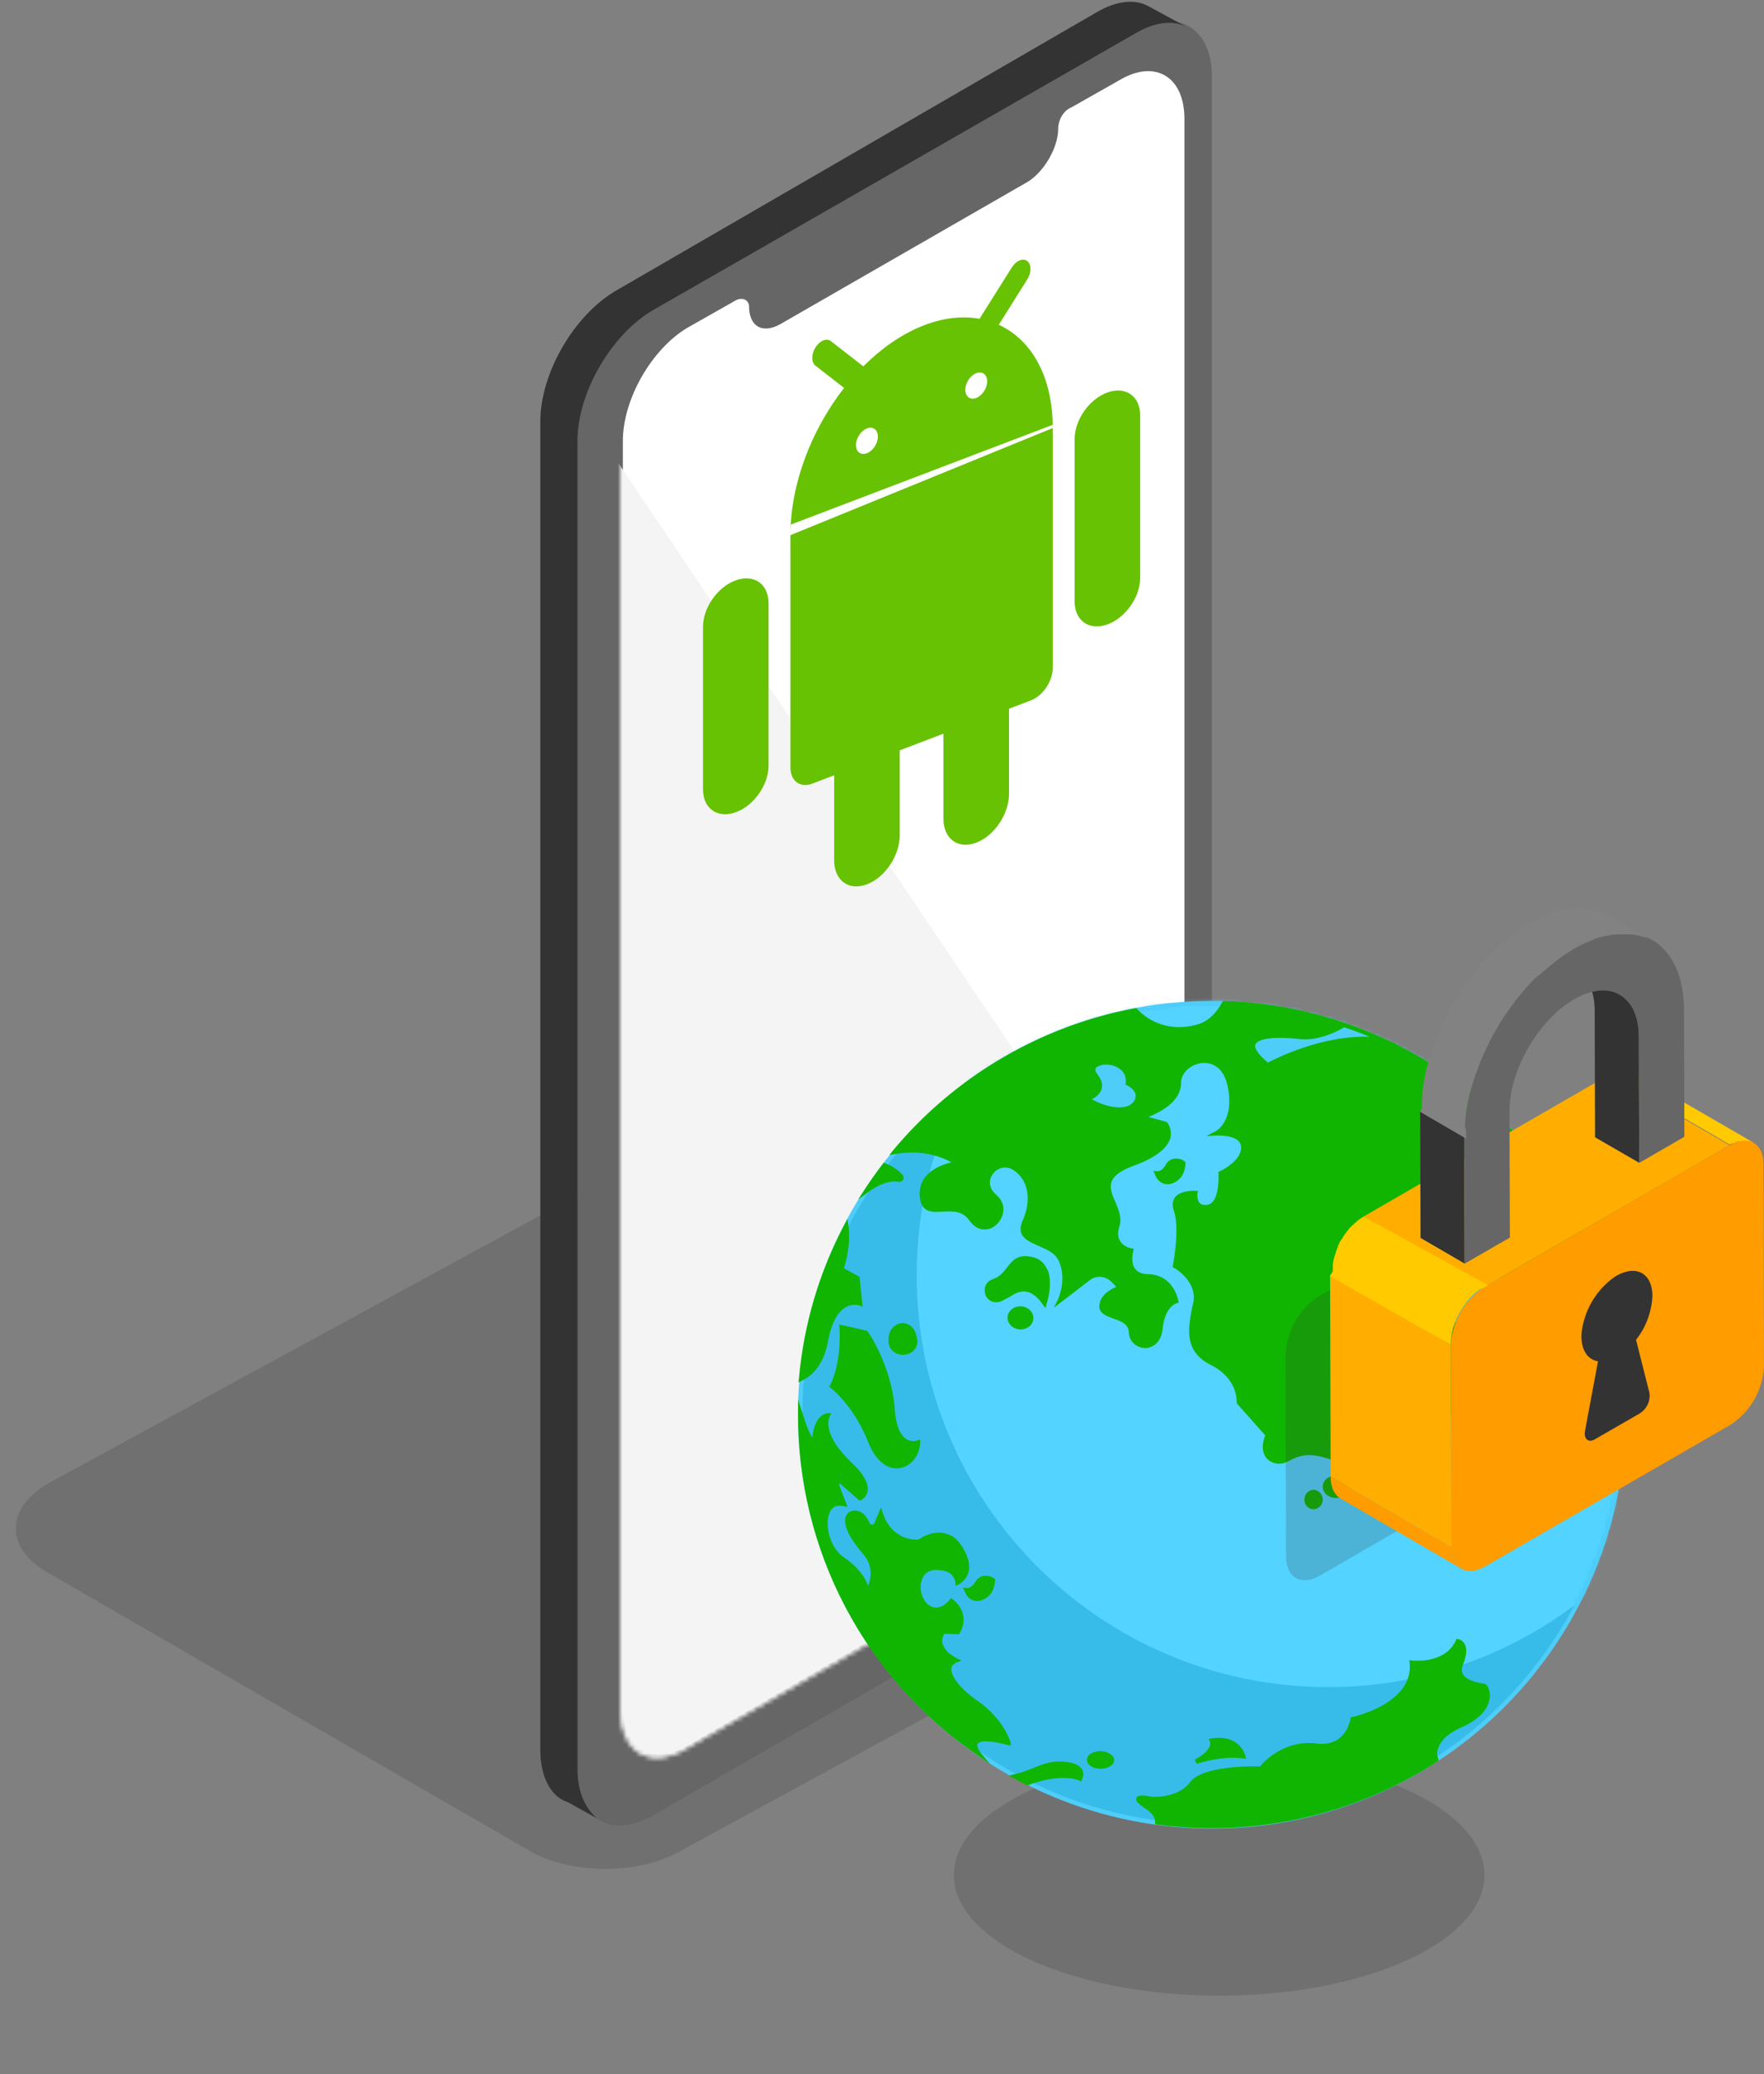 <svg width="404" height="475" viewBox="0 0 404 475" fill="none" xmlns="http://www.w3.org/2000/svg">
<rect x="0" y="0" width="404" height="475" fill="#808080" stroke="none"/>
<path d="M273.395 339.721L162.958 275.941C153.324 270.375 137.877 270.306 128.247 275.866L10.996 339.721C1.367 345.28 1.085 354.43 10.719 359.996L121.156 423.776C130.789 429.342 146.236 429.411 155.866 423.851L273.117 359.996C283.068 354.251 283.028 345.286 273.395 339.721Z" fill="#333333" fill-opacity="0.2"/>
<path d="M149.691 415.658L260.144 351.906C269.781 346.346 277.564 333.003 277.564 321.884V17.582C277.564 6.462 269.781 1.644 260.144 7.204L149.691 70.955C140.054 76.515 132.271 89.858 132.271 100.978V405.279C132.271 416.77 140.054 421.217 149.691 415.658Z" fill="#666666"/>
<path d="M157.477 75.031L168.597 68.73C170.079 67.989 171.562 68.73 171.562 70.213C171.562 74.661 174.527 76.514 178.604 74.29L235.313 41.673C239.02 39.449 242.356 33.889 242.356 29.442C242.356 27.588 243.468 25.364 245.321 24.623L256.44 18.322C264.595 13.504 271.266 17.581 271.266 27.218V317.064C271.266 326.701 264.595 338.191 256.44 342.639L157.477 399.719C149.323 404.537 142.651 400.46 142.651 390.823V100.977C142.651 91.34 149.323 79.85 157.477 75.031Z" fill="white"/>
<mask id="mask0" mask-type="alpha" maskUnits="userSpaceOnUse" x="142" y="17" width="129" height="386">
<path d="M156.978 75.781L168.098 69.48C169.58 68.739 171.063 69.48 171.063 70.963C171.063 75.41 174.028 77.264 178.105 75.04L234.814 42.423C238.521 40.199 241.857 34.639 241.857 30.191C241.857 28.338 242.969 26.114 244.822 25.373L255.941 19.072C264.095 14.253 270.767 18.331 270.767 27.967V317.814C270.767 327.451 264.095 338.941 255.941 343.389L156.978 400.469C148.824 405.287 142.152 401.21 142.152 391.573V101.726C142.152 92.09 148.824 80.599 156.978 75.781Z" fill="#333333"/>
<path d="M156.978 75.781L168.098 69.48C169.58 68.739 171.063 69.48 171.063 70.963C171.063 75.41 174.028 77.264 178.105 75.04L234.814 42.423C238.521 40.199 241.857 34.639 241.857 30.191C241.857 28.338 242.969 26.114 244.822 25.373L255.941 19.072C264.095 14.253 270.767 18.331 270.767 27.967V317.814C270.767 327.451 264.095 338.941 255.941 343.389L156.978 400.469C148.824 405.287 142.152 401.21 142.152 391.573V101.726C142.152 92.09 148.824 80.599 156.978 75.781Z" fill="#333333"/>
</mask>
<g mask="url(#mask0)">
<path d="M275.623 305.001L132.372 92.31V420.087L272.224 336.564L275.623 305.001Z" fill="#F4F4F4"/>
</g>
<path d="M141.168 66.507L251.25 2.756C255.698 0.161 259.775 -0.209 262.74 1.273L271.636 6.092C268.671 4.609 264.594 4.98 260.146 7.574L149.693 70.955C140.056 76.515 132.272 89.858 132.272 100.978V405.28C132.272 410.469 134.125 414.175 136.72 416.399L130.048 412.693C126.342 411.581 123.747 407.133 123.747 400.832V96.53C123.747 85.41 131.531 72.067 141.168 66.507Z" fill="#333333"/>
<path fill-rule="evenodd" clip-rule="evenodd" d="M181.029 175.795C181.029 178.855 183.282 180.501 186.035 179.452L191.042 177.546V197.019C191.042 201.637 194.396 204.087 198.552 202.504C202.707 200.922 206.062 195.917 206.062 191.299V171.826L216.075 168.013V187.486C216.075 192.104 219.43 194.554 223.585 192.972C227.741 191.389 231.095 186.384 231.095 181.766V162.293L236.102 160.387C238.856 159.338 241.109 155.977 241.109 152.917V97.28L181.029 120.159V175.795ZM168.51 132.893C164.354 134.397 161 139.17 161 143.578V180.757C161 185.166 164.354 187.51 168.51 186.006C172.666 184.502 176.02 179.729 176.02 175.321V138.142C176.02 133.734 172.666 131.389 168.51 132.893ZM253.624 89.878C249.468 91.382 246.114 96.155 246.114 100.563V137.742C246.114 142.151 249.468 144.495 253.624 142.991C257.779 141.487 261.134 136.714 261.134 132.306V95.127C261.134 90.719 257.779 88.374 253.624 89.878ZM228.742 74.372L235.276 63.967C236.252 62.412 236.252 60.544 235.276 59.786C234.3 59.029 232.722 59.672 231.746 61.227L224.336 72.999C220.331 72.291 215.85 72.757 211.069 74.709C206.262 76.671 201.756 79.874 197.726 83.891L190.291 78.121C189.315 77.363 187.738 78.007 186.761 79.561C185.785 81.116 185.785 82.984 186.761 83.742L193.32 88.832C185.885 98.361 181.029 110.78 181.029 122.55L241.109 98.024C241.109 86.224 236.227 77.78 228.742 74.372ZM223.584 91.135C224.966 90.596 226.087 88.889 226.087 87.322C226.087 85.754 224.966 84.919 223.584 85.457C222.201 85.996 221.08 87.703 221.08 89.271C221.08 90.838 222.201 91.673 223.584 91.135ZM198.551 103.787C199.933 103.249 201.054 101.542 201.054 99.974C201.054 98.406 199.933 97.572 198.551 98.11C197.168 98.648 196.047 100.356 196.047 101.923C196.047 103.491 197.168 104.325 198.551 103.787Z" fill="#67C203"/>
<ellipse cx="279.218" cy="429.382" rx="60.772" ry="27.624" fill="#333333" fill-opacity="0.2"/>
<path d="M277.517 418.225C329.567 418.225 371.763 376.011 371.763 323.936C371.763 271.862 329.567 229.648 277.517 229.648C225.467 229.648 183.272 271.862 183.272 323.936C183.272 376.011 225.467 418.225 277.517 418.225Z" fill="#37BCEA"/>
<mask id="mask1" mask-type="alpha" maskUnits="userSpaceOnUse" x="183" y="229" width="189" height="190">
<path d="M277.517 418.225C329.567 418.225 371.763 376.011 371.763 323.936C371.763 271.862 329.567 229.648 277.517 229.648C225.467 229.648 183.272 271.862 183.272 323.936C183.272 376.011 225.467 418.225 277.517 418.225Z" fill="#4ECDF9"/>
</mask>
<g mask="url(#mask1)">
<path d="M304.192 386.345C356.242 386.345 398.437 344.131 398.437 292.056C398.437 239.982 356.242 197.768 304.192 197.768C252.141 197.768 209.946 239.982 209.946 292.056C209.946 344.131 252.141 386.345 304.192 386.345Z" fill="#53D3FF"/>
</g>
<path d="M372.274 325.698C371.355 377.873 328.061 419.676 275.884 418.742C223.605 417.705 181.843 374.45 182.762 322.275C183.681 269.996 226.975 228.298 279.254 229.231C331.431 230.165 373.193 273.419 372.274 325.698ZM183.783 322.275C182.864 373.932 224.218 416.771 275.884 417.705C327.551 418.638 370.436 377.355 371.355 325.594C372.274 273.938 330.921 231.098 279.254 230.165C227.485 229.335 184.702 270.619 183.783 322.275Z" fill="#4ECDF9"/>
<path d="M280.374 229.752C278.945 232.345 277.005 234.419 274.248 235.146C268.019 236.805 263.016 234.523 259.953 231.308C238 235.56 218.497 247.385 204.712 264.189C209.307 263.463 214.413 263.774 219.11 266.783C219.11 266.783 210.635 267.612 210.941 274.147C211.349 280.682 218.701 274.251 222.173 279.437C225.747 284.624 231.873 277.881 227.585 274.251C223.296 270.517 228.197 265.33 232.077 267.82C235.855 270.309 236.57 275.185 234.324 280.164C232.077 285.142 240.552 284.105 242.594 288.773C244.739 293.441 242.39 298.005 242.39 298.005L249.027 292.922C250.763 291.574 253.111 291.781 254.643 293.337L256.277 295.1C256.277 295.1 252.295 296.138 251.988 299.146C251.682 302.154 258.625 301.117 258.829 305.162C259.034 309.311 265.058 309.83 265.671 304.332C266.283 298.731 269.244 298.108 269.244 298.108C269.244 298.108 268.53 292.507 262.914 292.403C257.298 292.3 259.034 286.491 259.034 286.491C259.034 286.491 254.337 285.557 255.97 280.786C257.604 276.014 248.415 270.621 259.851 266.575C271.287 262.53 267.202 257.551 267.202 257.551L261.689 255.995C261.689 255.995 270.368 253.609 270.266 248.319C270.266 243.029 279.762 239.917 281.804 248.526C283.846 257.136 278.741 259.625 278.741 259.625C278.741 259.625 285.071 259.21 284.969 262.841C284.867 266.471 279.762 268.65 279.762 268.65C279.762 268.65 280.374 275.807 277.005 276.429C273.635 277.052 274.044 273.214 274.044 273.214C274.044 273.214 268.019 272.903 269.449 277.155C270.98 281.408 269.244 290.018 269.244 290.018C269.244 290.018 274.86 293.129 273.941 298.316C273.022 303.502 271.185 309 277.822 312.319C284.459 315.535 283.948 321.24 283.948 321.24L290.585 328.708C290.585 328.708 288.441 333.065 291.912 334.517C295.486 336.073 296.201 330.575 305.289 333.998C314.376 337.421 317.337 336.177 318.665 334.413C318.665 334.413 326.016 336.799 329.284 327.671C329.284 327.671 335.615 322.796 331.734 314.29C331.734 314.29 336.023 309.519 333.266 304.021C330.611 298.523 334.083 293.233 337.146 293.129C337.146 293.129 335.921 287.424 340.516 287.736C345.111 288.047 343.987 292.922 343.987 292.922C343.987 292.922 350.42 286.076 357.772 290.744C357.772 290.744 357.159 299.457 362.163 298.938C364.409 298.731 366.962 299.768 369.106 300.909C358.997 260.974 323.362 230.996 280.374 229.752Z" fill="#10B501"/>
<path d="M369.824 301.841L368.803 301.322C366.148 299.87 363.902 299.144 362.166 299.351C360.941 299.455 360.022 299.144 359.205 298.418C357.163 296.447 357.163 292.194 357.265 290.949C350.424 286.8 344.604 292.92 344.399 293.231L343.174 294.476L343.48 292.816C343.48 292.816 343.889 290.638 342.868 289.289C342.357 288.667 341.54 288.252 340.417 288.148C339.396 288.045 338.681 288.356 338.171 288.875C337.048 290.223 337.558 292.92 337.558 292.92L337.66 293.439H337.048C335.924 293.439 334.597 294.372 333.78 295.824C332.453 298.106 332.351 301.011 333.678 303.604C336.129 308.687 333.065 313.147 332.248 314.184C335.72 322.067 330.513 327.046 329.594 327.773C326.633 335.967 320.302 335.137 318.77 334.826C316.626 337.212 312.44 337.108 304.986 334.307C299.574 332.337 297.328 333.478 295.49 334.411C294.264 335.033 293.141 335.552 291.507 334.93C290.486 334.515 289.772 333.789 289.465 332.855C288.853 331.299 289.465 329.432 289.772 328.706L283.237 321.341V321.134C283.237 320.926 283.543 315.74 277.417 312.628C271.086 309.516 272.107 304.226 273.026 299.455C273.128 299.04 273.23 298.521 273.332 298.106C274.149 293.335 268.942 290.327 268.84 290.327L268.533 290.119L268.635 289.808C268.635 289.704 270.269 281.302 268.84 277.257C268.431 276.012 268.533 275.079 269.044 274.249C270.371 272.486 273.639 272.693 273.843 272.693H274.353L274.251 273.212C274.251 273.212 274.047 274.871 274.864 275.597C275.272 275.909 275.885 276.012 276.6 275.909C279.05 275.39 279.152 270.515 279.05 268.648V268.336L279.357 268.233C279.357 268.233 284.156 266.054 284.258 262.839C284.258 262.216 284.054 261.698 283.645 261.283C282.114 259.831 278.54 260.038 278.54 260.038L276.293 260.142L278.336 259.105C278.54 259.001 282.93 256.615 281.092 248.421C280.276 244.998 278.131 243.131 275.17 243.442C272.822 243.753 270.473 245.516 270.473 248.109V248.213C270.371 252.362 265.572 254.748 263.019 255.785L267.206 256.926L267.308 257.03C267.41 257.134 268.533 258.586 268.023 260.661C267.308 263.046 264.551 265.121 259.854 266.884C256.893 267.921 255.259 269.062 254.647 270.411C254.034 271.863 254.647 273.523 255.463 275.286C256.178 277.05 256.995 278.917 256.382 280.784C255.974 282.132 255.974 283.273 256.485 284.103C257.301 285.555 259.037 285.866 259.139 285.866L259.65 285.97L259.548 286.489C259.548 286.489 258.833 288.978 259.956 290.534C260.569 291.364 261.59 291.779 262.917 291.779C268.84 291.883 269.861 297.795 269.861 297.899L269.963 298.314L269.554 298.418C269.452 298.418 266.797 299.144 266.287 304.226C265.981 307.442 263.938 308.79 262.1 308.687C260.365 308.583 258.629 307.338 258.527 305.056C258.425 303.189 256.791 302.567 254.953 301.944C253.319 301.322 251.583 300.7 251.788 298.936C251.992 296.447 254.442 295.202 255.668 294.683L254.544 293.542C253.217 292.194 251.073 291.986 249.643 293.127L241.373 299.455L242.292 297.588C242.292 297.588 244.436 293.127 242.496 288.771C241.679 286.904 239.637 286.074 237.697 285.244C236.063 284.518 234.429 283.792 233.919 282.443C233.612 281.717 233.714 280.784 234.123 279.746C236.369 274.768 235.552 270.204 232.081 267.921C230.345 266.78 228.303 267.507 227.384 268.855C226.465 270.1 226.261 271.967 228.201 273.627C229.63 274.871 230.141 276.531 229.63 278.191C229.12 279.85 227.69 281.302 226.056 281.51C225.137 281.614 223.504 281.614 221.972 279.435C220.44 277.257 218.194 277.361 215.948 277.464C214.314 277.568 212.782 277.672 211.761 276.738C211.047 276.116 210.74 275.182 210.638 273.834C210.332 268.544 215.437 266.78 217.888 266.158C214.11 264.084 209.719 263.461 204.92 264.291L203.695 264.498L204.512 263.461C218.5 246.657 238.207 234.936 259.956 230.891H260.263L260.365 230.994C261.998 232.758 266.695 236.699 274.149 234.625C276.498 234.002 278.438 232.239 279.969 229.438L280.071 229.231H280.378C322.548 230.476 359.205 259.831 369.518 300.7L369.824 301.841ZM358.184 291.26C358.184 292.609 358.286 296.135 359.818 297.691C360.43 298.21 361.145 298.521 362.064 298.418C363.8 298.21 365.944 298.729 368.292 299.973C357.775 260.142 321.936 231.617 280.684 230.268C279.05 233.173 277.008 234.936 274.455 235.662C269.044 237.114 263.632 235.766 259.854 231.928C238.922 235.87 219.828 247.072 205.941 263.461C211.047 262.839 215.539 263.876 219.419 266.366L220.645 267.092L219.215 267.195C218.909 267.195 211.251 268.025 211.557 274.041C211.659 275.079 211.863 275.805 212.374 276.22C213.089 276.842 214.416 276.842 215.846 276.738C218.092 276.635 220.951 276.427 222.789 279.124C223.606 280.369 224.729 280.991 225.852 280.784C227.077 280.576 228.201 279.435 228.609 278.087C228.813 277.361 228.915 275.805 227.486 274.56C225.035 272.382 225.444 269.892 226.567 268.44C227.792 266.78 230.345 265.847 232.591 267.299C236.471 269.892 237.39 274.871 234.94 280.265C234.633 281.095 234.531 281.717 234.736 282.236C235.144 283.17 236.471 283.792 238.003 284.414C240.045 285.244 242.292 286.281 243.313 288.46C244.742 291.571 244.232 294.683 243.721 296.447L249.031 292.401C250.971 290.949 253.626 291.157 255.259 292.92L257.506 295.202L256.689 295.409C256.689 295.409 253.013 296.343 252.809 299.04C252.707 300.077 253.728 300.388 255.361 301.011C257.199 301.633 259.446 302.463 259.548 304.952C259.65 306.819 260.977 307.649 262.203 307.649C263.53 307.649 265.164 306.819 265.47 304.019C265.981 299.455 268.023 298.003 269.044 297.484C268.737 296.239 267.512 292.712 263.122 292.609C261.386 292.609 260.16 291.986 259.344 290.949C258.22 289.497 258.527 287.422 258.629 286.593C257.914 286.385 256.587 285.763 255.872 284.518C255.259 283.377 255.157 282.028 255.77 280.369C256.28 278.917 255.566 277.257 254.851 275.597C254.034 273.73 253.217 271.863 254.136 269.996C254.851 268.336 256.791 266.988 259.956 265.951C265.47 263.98 267.104 261.905 267.512 260.453C267.921 259.105 267.308 258.171 267.104 257.756L260.058 255.785L261.692 255.37C261.794 255.37 269.861 253.088 269.963 248.213C269.963 248.109 269.963 248.109 269.963 248.006C270.065 244.998 272.822 242.819 275.477 242.508C278.131 242.197 281.297 243.545 282.42 248.213C283.849 254.437 281.807 257.652 280.378 259.105C281.705 259.208 283.645 259.52 284.768 260.557C285.381 261.179 285.687 261.905 285.687 262.839C285.585 266.262 281.705 268.44 280.48 268.959C280.582 270.411 280.582 276.323 277.315 276.946C276.191 277.153 275.374 276.946 274.762 276.427C273.945 275.701 273.843 274.456 273.843 273.73C272.822 273.73 271.086 273.938 270.371 274.871C269.963 275.39 269.963 276.116 270.269 276.946C271.596 280.887 270.473 288.045 270.167 289.704C271.392 290.43 275.681 293.542 274.762 298.314C274.66 298.729 274.558 299.247 274.455 299.662C273.537 304.434 272.618 308.894 278.336 311.695C284.36 314.703 284.768 319.785 284.768 320.926L291.507 328.395L291.405 328.706C291.405 328.706 290.384 330.781 290.997 332.337C291.201 333.063 291.712 333.478 292.529 333.892C293.652 334.411 294.469 333.996 295.694 333.374C297.634 332.44 300.187 331.092 306.007 333.27C315.299 336.693 317.749 335.241 318.872 333.789L319.077 333.478L319.383 333.581C319.689 333.685 326.326 335.656 329.389 327.15V327.046L329.492 326.943C329.696 326.735 335.516 322.171 331.84 314.184L331.738 313.873L331.942 313.666C332.146 313.458 335.924 309.101 333.372 303.915C331.942 301.011 332.044 297.795 333.576 295.202C334.495 293.646 335.822 292.712 337.15 292.401C337.048 291.468 336.945 289.289 338.069 288.045C338.783 287.215 339.804 286.904 341.03 286.904C342.459 287.007 343.48 287.422 344.195 288.356C344.91 289.289 345.114 290.534 345.114 291.364C347.258 289.601 352.568 286.178 358.49 289.912L358.694 290.016V290.327C358.184 290.742 358.184 290.949 358.184 291.26Z" fill="#10B501"/>
<path d="M323.566 380.777C324.485 390.839 309.985 393.743 309.985 393.743C309.985 393.743 309.168 400.693 301.51 399.76C293.75 398.826 288.951 405.05 288.951 405.05C288.951 405.05 275.881 404.531 273.124 408.473C270.265 412.414 264.037 411.999 264.037 411.999C264.037 411.999 257.91 410.651 262.709 413.763C264.752 415.111 265.262 416.356 265.262 417.393C268.836 417.912 272.41 418.119 276.086 418.223C295.588 418.534 313.865 412.933 329.079 403.079C328.16 400.693 329.692 397.478 334.389 395.403C343.783 391.046 340.209 385.964 340.209 385.964C340.209 385.964 333.164 385.549 335.002 380.881C336.84 376.213 334.287 375.902 334.287 375.902C331.428 381.918 323.566 380.777 323.566 380.777Z" fill="#10B501"/>
<path d="M341.235 388.348C341.235 388.762 341.133 389.177 341.031 389.592C340.418 391.978 338.172 394.053 334.394 395.712C329.799 397.787 328.574 400.795 329.391 402.766L329.493 403.181L329.186 403.388C313.36 413.657 294.878 418.947 275.886 418.636C272.312 418.532 268.636 418.325 264.961 417.806L264.552 417.703V417.288C264.552 416.147 263.837 415.109 262.204 414.072C260.468 412.931 259.957 412.309 260.264 411.686C260.366 411.479 260.672 410.753 263.939 411.479C263.939 411.479 269.862 411.79 272.516 408.16C275.273 404.322 286.709 404.425 288.547 404.529C289.466 403.388 294.163 398.409 301.311 399.239C303.557 399.55 305.497 399.135 306.825 397.994C308.867 396.335 309.275 393.741 309.275 393.638V393.326L309.582 393.223C309.684 393.223 323.775 390.215 322.856 380.775L322.754 380.153L323.366 380.257C323.468 380.257 330.922 381.19 333.475 375.589L333.577 375.278L333.985 375.382C334.292 375.382 335.006 375.693 335.415 376.419C336.028 377.456 335.925 379.012 335.109 381.087C334.7 382.02 334.7 382.85 335.109 383.472C336.028 384.925 338.887 385.443 339.908 385.547H340.112L340.214 385.754C340.52 385.651 341.235 386.792 341.235 388.348ZM328.165 401.521C328.165 399.446 329.697 396.853 333.985 394.882C337.457 393.326 339.499 391.356 340.01 389.385C340.418 387.933 339.908 386.792 339.703 386.377C338.784 386.273 335.619 385.858 334.394 383.887C333.781 382.954 333.781 381.813 334.292 380.568C335.109 378.39 335.006 377.352 334.7 376.834C334.598 376.626 334.394 376.419 334.292 376.419C331.841 381.398 325.919 381.398 323.979 381.294C324.285 390.318 312.441 393.638 310.296 394.156C310.092 394.986 309.582 397.268 307.539 398.824C305.906 400.069 303.864 400.587 301.311 400.276C293.959 399.343 289.262 405.255 289.262 405.359L289.058 405.566H288.854C288.752 405.566 275.988 405.048 273.435 408.782C270.474 412.931 264.144 412.516 263.939 412.516C262.918 412.309 261.897 412.205 261.387 412.205C261.591 412.412 261.999 412.724 262.918 413.346C264.552 414.487 265.471 415.628 265.675 416.976C269.147 417.391 272.619 417.703 276.09 417.703C294.776 418.014 312.849 412.931 328.472 402.869C328.267 402.455 328.165 402.04 328.165 401.521Z" fill="#10B501"/>
<path d="M183.274 323.416C183.07 355.779 199.305 384.616 224.321 401.627C224.015 401.316 220.135 396.337 230.856 399.034C230.856 399.034 229.325 393.848 223.607 389.906C217.889 385.964 215.336 381.4 218.808 380.155C218.808 380.155 213.396 377.77 215.846 373.621L219.216 373.724C219.216 373.724 221.871 369.886 217.684 366.567C217.684 366.567 215.234 369.886 212.375 367.916C209.516 365.945 209.107 359.099 214.111 358.891C219.114 358.684 219.216 362.211 219.216 362.211C219.216 362.211 223.607 360.24 220.033 354.327C216.459 348.415 210.435 352.875 210.435 352.875C210.435 352.875 203.9 353.601 201.551 346.444L200.53 348.83C200.224 349.659 198.999 349.659 198.59 348.83C197.978 347.481 196.854 346.029 195.323 346.236C192.362 346.651 194.098 351.008 197.876 355.364C201.654 359.617 198.488 364.285 198.488 364.285C198.488 364.285 198.08 360.447 192.974 356.92C187.767 353.394 187.461 342.813 193.179 344.162L191.545 340.013C191.341 339.39 192.055 338.872 192.566 339.287L196.752 342.917C196.752 342.917 200.837 341.05 194.608 335.138C188.38 329.225 188.584 325.491 189.401 323.935C189.401 323.935 186.95 323.935 186.337 329.018C186.235 331.714 184.704 327.877 183.274 323.416Z" fill="#10B501"/>
<path d="M231.478 399.76L230.661 399.552C225.249 398.204 224.126 398.93 223.922 399.345C223.615 399.864 224.228 400.901 224.636 401.42L226.781 404.013L224.024 402.042C197.986 384.304 182.568 354.949 182.772 323.416V320.512L183.691 323.312C184.917 327.254 185.631 328.603 186.04 329.225V329.121C186.652 323.624 189.511 323.624 189.613 323.624H190.328L190.022 324.35C189.613 325.283 188.592 328.81 195.127 335.034C197.782 337.523 199.007 339.701 198.701 341.465C198.497 342.917 197.169 343.539 197.169 343.539L196.863 343.643L192.472 339.805C192.37 339.701 192.268 339.805 192.268 339.805C192.268 339.805 192.166 339.909 192.166 340.013L194.106 345.095L193.187 344.888C191.656 344.577 190.635 344.992 190.022 346.34C188.797 349.141 190.022 354.534 193.391 356.713C196.863 359.099 198.293 361.588 198.803 363.144C199.416 361.588 200.131 358.684 197.68 355.883C195.229 353.082 192.881 349.452 193.698 347.274C193.902 346.755 194.31 346.133 195.434 345.925C196.455 345.821 197.986 346.133 199.212 348.829C199.314 349.141 199.62 349.141 199.722 349.141C199.824 349.141 200.131 349.141 200.233 348.829L201.764 345.199L202.173 346.444C204.215 352.667 209.524 352.667 210.341 352.564C210.954 352.149 213.507 350.489 216.264 351.111C217.999 351.423 219.327 352.46 220.45 354.327C221.777 356.505 222.288 358.476 221.777 360.136C221.165 362.107 219.531 362.833 219.531 362.833L218.816 363.144V362.418C218.816 362.418 218.714 361.381 217.897 360.551C217.08 359.825 215.855 359.513 214.221 359.513C212.077 359.617 211.362 360.966 211.056 362.003C210.443 363.974 211.26 366.567 212.792 367.604C215.243 369.264 217.387 366.463 217.489 366.359L217.795 365.945L218.204 366.256C222.594 369.783 219.837 374.035 219.735 374.035L219.633 374.243L216.264 374.139C215.753 374.969 215.651 375.902 215.957 376.629C216.57 378.599 219.123 379.637 219.123 379.74L220.246 380.259L219.123 380.674C218.408 380.985 217.999 381.4 217.897 382.022C217.693 383.578 219.531 386.483 224.024 389.595C229.844 393.64 231.376 398.826 231.478 399.034V399.76ZM222.901 399.656C222.901 399.345 223.003 399.138 223.105 398.826C223.82 397.685 226.066 397.582 230.048 398.411C229.333 396.856 227.495 393.225 223.309 390.321C219.021 387.313 216.468 383.993 216.774 381.815C216.876 381.296 217.08 380.674 217.795 380.155C216.876 379.637 215.447 378.496 214.936 376.94C214.528 375.799 214.732 374.554 215.447 373.413L215.549 373.206L218.918 373.309C219.327 372.583 220.552 369.886 217.795 367.397C216.672 368.641 214.426 370.094 212.077 368.434C210.239 367.189 209.32 364.181 210.035 361.692C210.546 359.721 212.077 358.58 214.119 358.476C216.059 358.372 217.489 358.787 218.51 359.721C219.123 360.343 219.429 360.966 219.633 361.484C220.042 361.173 220.552 360.551 220.858 359.721C221.267 358.372 220.858 356.609 219.633 354.638C218.714 353.082 217.489 352.149 216.059 351.941C213.405 351.423 210.75 353.29 210.75 353.393L210.648 353.497H210.546C210.443 353.497 204.317 354.12 201.662 347.896L201.152 349.141C200.947 349.659 200.437 350.074 199.824 350.074C199.212 350.074 198.701 349.763 198.395 349.244C197.884 348.103 196.965 346.755 195.638 346.962C194.923 347.066 194.719 347.377 194.617 347.688C194.106 349.037 195.74 352.149 198.497 355.261C202.479 359.721 199.212 364.7 199.212 364.7L198.497 365.841L198.395 364.492C198.395 364.492 197.986 360.862 193.085 357.439C189.307 354.846 187.98 349.037 189.409 345.821C190.022 344.369 191.247 343.539 192.779 343.643L191.247 340.22C191.043 339.701 191.247 339.183 191.656 338.872C192.064 338.56 192.677 338.56 193.085 338.975L196.965 342.398C197.272 342.191 197.578 341.776 197.68 341.154C197.884 340.22 197.374 338.457 194.413 335.552C188.899 330.262 188.388 326.735 188.797 324.868C188.184 325.387 187.265 326.424 186.959 329.225C186.959 329.536 186.857 330.47 186.142 330.47C185.733 330.47 185.223 330.573 183.691 326.528C184.508 355.883 198.905 383.163 222.798 400.279C222.901 399.967 222.901 399.864 222.901 399.656Z" fill="#10B501"/>
<path d="M190.42 317.4C190.42 317.4 195.627 321.238 199.201 330.159C202.775 339.079 209.922 335.967 210.126 330.366C210.126 330.366 204.919 332.337 204.306 322.69C203.694 313.044 198.282 305.16 198.282 305.16L192.768 303.916C192.768 303.916 193.483 311.799 190.42 317.4Z" fill="#10B501"/>
<path d="M210.742 329.641V330.367C210.639 333.271 208.699 335.761 206.147 336.176C203.288 336.694 200.531 334.516 198.897 330.367C195.425 321.654 190.32 317.92 190.218 317.816L189.912 317.608L190.116 317.193C192.873 311.8 192.26 304.02 192.26 303.916L192.158 303.294L198.591 304.746L198.693 304.954C198.897 304.954 204.207 312.941 204.921 322.587C205.126 326.114 206.045 328.604 207.576 329.537C208.802 330.367 210.027 329.848 210.129 329.848L210.742 329.641ZM191.035 317.297C192.26 318.335 196.549 322.172 199.714 329.952C201.143 333.686 203.492 335.657 205.943 335.242C207.883 334.931 209.312 333.168 209.721 330.989C209.108 331.093 208.087 331.093 207.066 330.367C205.228 329.226 204.207 326.633 204.002 322.691C203.39 313.978 198.999 306.717 198.182 305.576L193.383 304.539C193.383 306.51 193.485 312.526 191.035 317.297Z" fill="#10B501"/>
<path d="M183.371 315.741C185.822 314.496 188.17 312.111 189.089 307.236C191.029 296.344 196.951 298.522 196.951 298.522L196.237 292.714L192.561 290.743C192.561 290.743 194.399 285.764 193.684 280.681C188.068 291.365 184.494 303.19 183.371 315.741Z" fill="#10B501"/>
<path d="M197.566 299.25L196.852 298.939C196.749 298.939 195.32 298.42 193.686 299.354C191.746 300.495 190.317 303.192 189.602 307.341C188.785 311.594 186.845 314.602 183.68 316.158L182.863 316.573L182.965 315.743C184.088 303.296 187.56 291.471 193.38 280.475L194.095 279.127L194.299 280.579C194.912 284.936 193.686 289.189 193.278 290.433L196.852 292.404L197.566 299.25ZM183.986 314.913C186.437 313.357 187.968 310.764 188.683 307.237C189.5 302.777 191.031 299.873 193.278 298.628C194.605 297.902 195.728 297.902 196.545 298.005L195.933 293.13L192.155 291.056L192.257 290.641C192.257 290.641 193.686 286.803 193.482 282.446C188.275 292.612 185.109 303.503 183.986 314.913Z" fill="#10B501"/>
<path d="M226.057 295.824C226.261 297.276 227.691 298.106 229.018 297.587C229.835 297.276 230.754 296.757 231.979 296.031C236.166 293.438 239.229 298.521 239.229 298.521C239.229 298.521 242.088 289.6 236.268 288.251C231.06 287.11 231.775 291.882 227.487 293.334C226.465 293.645 225.853 294.579 225.955 295.616L226.057 295.824Z" fill="#10B501"/>
<path d="M240.451 294.06C240.451 296.342 239.737 298.417 239.737 298.52L239.43 299.558L238.818 298.728C238.818 298.728 237.388 296.342 235.244 295.823C234.223 295.616 233.304 295.823 232.283 296.342C231.16 297.068 230.139 297.587 229.22 298.002C228.505 298.313 227.586 298.313 226.871 297.898C226.156 297.483 225.646 296.757 225.544 295.927V295.72C225.34 294.475 226.156 293.334 227.382 292.919C229.015 292.4 229.832 291.259 230.649 290.222C231.874 288.666 232.998 287.11 236.367 287.836C237.797 288.148 238.92 288.977 239.532 290.118C240.349 291.259 240.451 292.712 240.451 294.06ZM239.022 297.379C239.43 295.823 239.941 292.608 238.716 290.533C238.205 289.6 237.286 288.977 236.163 288.666C233.406 288.044 232.589 289.185 231.364 290.637C230.547 291.778 229.526 293.023 227.688 293.645C226.871 293.956 226.361 294.682 226.463 295.409V295.616C226.565 296.135 226.871 296.653 227.28 296.861C227.688 297.172 228.301 297.172 228.811 296.964C229.73 296.55 230.649 296.031 231.772 295.409C232.998 294.682 234.223 294.475 235.448 294.682C237.082 295.305 238.409 296.446 239.022 297.379Z" fill="#10B501"/>
<path d="M204.002 307.341C204.308 310.972 209.822 310.453 209.618 306.823V306.719C209.209 302.362 204.921 302.777 204.206 305.785C204.002 306.304 204.002 306.823 204.002 307.341Z" fill="#10B501"/>
<path d="M210.122 307.133C210.122 309.001 208.591 310.142 207.059 310.245C205.425 310.349 203.69 309.415 203.485 307.341C203.485 306.822 203.485 306.2 203.587 305.681C203.996 304.022 205.425 302.881 206.957 302.984C208.284 303.088 209.714 304.125 210.02 306.615V306.719C210.122 306.926 210.122 307.03 210.122 307.133ZM204.506 307.237C204.609 308.793 205.834 309.312 206.957 309.208C208.08 309.104 209.203 308.274 209.101 306.822V306.719C208.897 305.059 208.182 304.022 206.957 303.918C206.038 303.814 204.915 304.54 204.609 305.889C204.506 306.407 204.506 306.822 204.506 307.237Z" fill="#10B501"/>
<path d="M247.294 407.228C247.294 407.228 249.131 403.701 242.494 403.805C238.614 403.805 236.266 405.88 232.284 406.709C233.305 407.228 234.224 407.747 235.245 408.265C235.347 408.265 242.699 405.361 247.294 407.228Z" fill="#10B501"/>
<path d="M248.109 406.295C248.109 406.917 247.803 407.436 247.803 407.54L247.599 407.955L247.19 407.747C242.8 405.984 235.856 408.577 235.55 408.784L235.346 408.888L235.142 408.784C234.121 408.266 233.1 407.747 232.181 407.229L231.057 406.606L232.283 406.295C233.814 405.984 235.142 405.465 236.469 404.947C238.409 404.117 240.247 403.391 242.596 403.391C245.352 403.391 247.088 404.013 247.803 405.154C248.007 405.465 248.109 405.88 248.109 406.295ZM247.088 406.606C247.19 406.295 247.19 405.88 246.986 405.465C246.68 404.843 245.557 404.22 242.596 404.22C240.349 404.22 238.613 404.947 236.775 405.673C235.856 406.088 234.835 406.502 233.712 406.814C234.223 407.125 234.835 407.436 235.346 407.643C236.571 407.332 242.698 405.258 247.088 406.606Z" fill="#10B501"/>
<path d="M252.091 401.523C253.521 401.523 254.644 402.25 254.644 403.079C254.644 403.909 253.419 404.532 251.989 404.532C250.56 404.532 249.437 403.805 249.437 402.976C249.539 402.146 250.662 401.523 252.091 401.523Z" fill="#10B501"/>
<path d="M255.156 403.077C255.156 404.218 253.727 405.048 251.991 405.048C250.255 405.048 248.928 404.115 248.928 402.974C248.928 401.833 250.357 401.003 252.093 401.003C253.829 401.107 255.156 401.936 255.156 403.077ZM249.949 402.974C249.949 403.492 250.868 404.011 252.093 404.011C253.318 404.011 254.237 403.492 254.237 402.974C254.237 402.455 253.318 401.936 252.093 401.936C250.868 402.04 249.949 402.559 249.949 402.974Z" fill="#10B501"/>
<path d="M233.711 299.557C235.039 299.557 236.162 300.594 236.162 301.735C236.162 302.98 235.039 303.914 233.609 303.914C232.282 303.914 231.159 302.876 231.159 301.735C231.159 300.491 232.282 299.557 233.711 299.557Z" fill="#10B501"/>
<path d="M236.672 301.841C236.672 303.293 235.345 304.434 233.711 304.434C232.077 304.434 230.75 303.19 230.75 301.737C230.75 300.285 232.077 299.144 233.711 299.144C235.345 299.144 236.672 300.389 236.672 301.841ZM231.669 301.737C231.669 302.671 232.486 303.397 233.609 303.501C234.732 303.501 235.651 302.775 235.651 301.841C235.651 300.908 234.834 300.182 233.711 300.078C232.588 300.078 231.669 300.804 231.669 301.737Z" fill="#10B501"/>
<path d="M305.9 338.354C307.227 338.354 308.35 339.288 308.35 340.429C308.35 341.57 307.227 342.504 305.798 342.4C304.47 342.4 303.347 341.466 303.347 340.325C303.449 339.288 304.572 338.354 305.9 338.354Z" fill="#10B501"/>
<path d="M308.861 340.531C308.861 341.983 307.533 343.021 305.9 343.021C304.266 343.021 302.938 341.88 302.938 340.427C302.938 338.975 304.266 337.938 305.9 337.938C307.635 337.938 308.861 339.079 308.861 340.531ZM303.96 340.427C303.96 341.257 304.776 341.983 305.9 342.087C307.023 342.087 307.942 341.465 307.942 340.531C307.942 339.701 307.125 338.975 306.002 338.872C304.879 338.872 303.96 339.494 303.96 340.427Z" fill="#10B501"/>
<path d="M300.793 341.67C301.712 341.67 302.427 342.5 302.427 343.434C302.427 344.367 301.712 345.197 300.793 345.197C299.874 345.197 299.159 344.367 299.159 343.434C299.159 342.397 299.976 341.67 300.793 341.67Z" fill="#10B501"/>
<path d="M302.944 343.436C302.944 344.681 301.923 345.615 300.799 345.615C299.676 345.615 298.655 344.577 298.757 343.333C298.757 342.088 299.778 341.154 300.902 341.154C302.025 341.258 302.944 342.192 302.944 343.436ZM299.676 343.436C299.676 344.162 300.187 344.681 300.799 344.681C301.412 344.681 301.923 344.162 301.923 343.436C301.923 342.71 301.412 342.192 300.799 342.192C300.187 342.192 299.676 342.71 299.676 343.436Z" fill="#10B501"/>
<path d="M267.915 270.621C269.344 270.31 270.978 269.273 271.08 266.368C269.957 265.435 268.221 265.642 267.507 266.991C266.894 267.924 266.077 268.754 264.954 268.754L265.26 269.376C265.669 270.31 266.792 270.932 267.915 270.621Z" fill="#10B501"/>
<path d="M271.497 266.158V266.365C271.394 269.788 269.25 270.825 268.025 271.136C266.697 271.448 265.37 270.722 264.757 269.477L264.145 268.128L264.962 268.232C265.676 268.232 266.391 267.817 267.004 266.676C267.412 265.95 268.127 265.431 268.944 265.328C269.761 265.224 270.68 265.431 271.292 265.95L271.497 266.158ZM267.821 270.203C269.556 269.788 270.475 268.647 270.578 266.572C270.169 266.261 269.659 266.158 269.25 266.261C268.74 266.365 268.229 266.676 267.923 267.091C267.208 268.336 266.391 268.854 265.676 268.958C265.983 269.892 266.902 270.41 267.821 270.203Z" fill="#10B501"/>
<path d="M224.316 366.152C225.746 365.841 227.38 364.804 227.482 361.9C226.359 360.966 224.623 361.173 223.908 362.522C223.295 363.455 222.478 364.285 221.355 364.285L221.662 364.908C222.07 365.737 223.193 366.36 224.316 366.152Z" fill="#10B501"/>
<path d="M227.89 361.588V361.796C227.787 365.219 225.643 366.256 224.418 366.567C223.091 366.879 221.763 366.152 221.15 364.908L220.538 363.559L221.355 363.663C222.069 363.663 222.784 363.248 223.397 362.211C223.805 361.485 224.52 360.966 225.337 360.862C226.154 360.759 227.073 360.966 227.685 361.485L227.89 361.588ZM224.214 365.634C225.95 365.219 226.869 364.078 226.971 362.003C226.562 361.692 226.052 361.588 225.643 361.692C225.133 361.796 224.622 362.107 224.316 362.522C223.601 363.767 222.784 364.285 222.069 364.389C222.376 365.426 223.295 365.841 224.214 365.634Z" fill="#10B501"/>
<path d="M358.996 307.233C358.486 307.648 358.792 308.478 359.404 308.478C361.242 308.582 363.999 309.204 366.144 311.59C368.594 314.391 367.063 316.258 366.041 316.984C365.735 317.295 365.633 317.71 365.939 318.021C369.717 321.859 371.249 331.609 371.351 332.024C371.555 329.846 371.657 327.668 371.657 325.49C371.76 319.37 371.249 313.457 370.33 307.648C365.633 303.084 361.14 305.47 358.996 307.233Z" fill="#10B501"/>
<path d="M372.269 325.698C372.269 327.773 372.065 330.055 371.963 332.233L371.657 336.175L371.044 332.337C370.942 331.922 369.41 322.275 365.735 318.541C365.53 318.334 365.326 317.919 365.428 317.608C365.428 317.296 365.632 316.985 365.837 316.778C366.347 316.363 367.062 315.637 367.062 314.807C367.164 313.977 366.756 313.043 365.837 312.11C363.795 309.932 361.242 309.309 359.404 309.206C358.893 309.206 358.485 308.894 358.281 308.376C358.179 307.857 358.281 307.442 358.689 307.131C360.527 305.575 365.53 302.567 370.738 307.753L370.84 307.857V307.961C371.861 313.666 372.372 319.682 372.269 325.698ZM371.146 328.603C371.146 327.565 371.248 326.632 371.248 325.698C371.351 319.786 370.942 313.977 369.921 308.168C365.428 303.915 361.344 305.99 359.302 307.753C359.2 307.857 359.2 307.961 359.2 307.961C359.2 307.961 359.302 308.065 359.404 308.168C361.446 308.272 364.305 308.998 366.551 311.384C367.573 312.525 368.083 313.77 367.981 314.807C367.879 316.052 367.062 316.985 366.347 317.504C366.245 317.608 366.245 317.608 366.245 317.711C366.245 317.711 366.245 317.815 366.347 317.919C368.798 320.304 370.329 325.18 371.146 328.603Z" fill="#10B501"/>
<path d="M198.379 272.796C200.626 271.136 203.281 269.891 205.935 270.203C206.446 270.306 206.65 269.684 206.344 269.373C205.629 268.543 204.302 267.506 202.566 266.883C201.034 268.75 199.707 270.721 198.379 272.796Z" fill="#10B501"/>
<path d="M206.96 269.685C206.96 269.789 206.96 269.997 206.858 270.1C206.653 270.515 206.245 270.723 205.836 270.619C203.692 270.308 201.344 271.138 198.689 273.108L196.545 274.664L197.974 272.486C199.302 270.412 200.731 268.441 202.161 266.574L202.365 266.262L202.671 266.366C204.611 267.092 205.836 268.13 206.653 268.959C206.858 269.167 206.96 269.478 206.96 269.685ZM200.118 271.034C202.263 269.893 204.203 269.374 206.041 269.685C205.428 268.959 204.305 268.026 202.773 267.403C201.752 268.648 200.935 269.893 200.118 271.034Z" fill="#10B501"/>
<path d="M273.947 403.391C273.947 403.391 279.869 401.42 284.77 402.146C284.77 402.146 283.749 397.582 277.623 398.619C277.623 398.619 278.848 400.798 273.947 403.391Z" fill="#10B501"/>
<path d="M285.381 402.769L284.666 402.666C279.969 401.94 274.149 403.91 274.047 403.91L273.638 402.977C277.927 400.591 277.11 398.931 277.11 398.828L276.804 398.205L277.416 398.102C283.951 397.064 285.176 401.94 285.176 401.94L285.381 402.769ZM276.599 402.251C278.641 401.836 281.398 401.421 284.053 401.628C283.543 400.591 282.011 398.62 278.233 399.139C278.233 399.346 278.233 399.761 278.131 400.072C277.927 400.799 277.416 401.525 276.599 402.251Z" fill="#10B501"/>
<path d="M258.32 248.109C258.32 248.109 261.894 249.768 260.056 252.569C258.218 255.266 252.602 254.125 249.028 251.739C249.028 251.739 254.032 249.872 250.968 246.138C247.905 242.404 259.035 241.574 258.32 248.109Z" fill="#4ECDF9"/>
<path d="M261.079 251.013C261.079 251.636 260.875 252.154 260.467 252.777C258.322 255.888 252.298 254.333 248.826 252.051L248.01 251.532L248.928 251.221C248.928 251.221 251.073 250.391 251.481 248.939C251.685 248.213 251.379 247.279 250.664 246.449C249.643 245.204 250.052 244.375 250.358 243.96C251.277 242.715 253.728 242.404 255.872 243.234C257.914 244.063 259.037 245.723 258.935 247.901C259.548 248.213 260.773 249.042 261.079 250.391C260.977 250.598 261.079 250.806 261.079 251.013ZM250.052 251.739C253.625 253.71 258.118 254.436 259.65 252.258C260.058 251.636 260.16 251.117 260.058 250.495C259.752 249.457 258.527 248.731 258.118 248.524L257.812 248.42V248.109C258.118 245.619 256.382 244.582 255.361 244.167C253.523 243.441 251.583 243.856 250.971 244.582C250.766 244.893 250.869 245.412 251.277 245.931C252.196 247.072 252.604 248.213 252.298 249.354C251.992 250.495 250.869 251.324 250.052 251.739Z" fill="#10B501"/>
<path d="M307.739 234.626C307.637 234.626 302.634 237.946 297.63 237.323C292.729 236.701 281.293 236.39 290.279 243.858C290.279 243.858 303.961 236.182 316.52 238.049C313.661 236.805 310.802 235.664 307.739 234.626Z" fill="#4ECDF9"/>
<path d="M319.889 239.085L316.519 238.67C304.266 236.803 290.686 244.272 290.584 244.375L290.277 244.583L290.073 244.375C287.214 241.99 286.091 240.122 286.704 238.774C287.929 235.973 295.485 236.699 297.833 237.011C302.53 237.633 307.329 234.521 307.534 234.417L307.738 234.314L307.942 234.417C310.903 235.455 313.864 236.596 316.825 237.944L319.889 239.085ZM290.38 243.338C292.32 242.301 302.939 237.011 313.66 237.426C311.72 236.596 309.78 235.87 307.84 235.247C306.819 235.87 302.224 238.463 297.629 237.944C293.239 237.426 288.235 237.529 287.521 239.189C287.316 239.604 287.418 240.849 290.38 243.338Z" fill="#10B501"/>
<path d="M366.002 268.786C366.002 263.893 362.498 261.919 358.258 264.372L302.105 296.781C299.863 298.238 297.996 300.205 296.659 302.521C295.321 304.837 294.55 307.436 294.409 310.107L294.537 356.403C294.537 361.296 298.041 363.27 302.281 360.806L358.41 328.408C360.652 326.951 362.517 324.984 363.853 322.668C365.189 320.352 365.957 317.752 366.095 315.082L366.002 268.786Z" fill="#333333" fill-opacity="0.2"/>
<path d="M396.746 261.931L397.12 261.767L397.248 261.709L397.587 261.58H397.669L398.054 261.37H398.288H398.405L398.755 261.3H399.269H399.9H400.238H400.39L400.776 261.394L401.126 261.522H401.219L401.511 261.662C401.542 261.669 401.574 261.669 401.605 261.662L373.925 245.639H373.867L373.528 245.452L373.178 245.335L372.792 245.253H372.594H372.244H372.173C372.026 245.241 371.877 245.241 371.73 245.253H371.625C371.453 245.242 371.282 245.242 371.111 245.253H370.76H370.644H370.422L370.001 245.382H369.919L369.569 245.522H369.476L369.114 245.697L368.973 245.767L368.483 246.024L396.162 262.106L396.653 261.849L396.746 261.931Z" fill="#FFCA00"/>
<path d="M332.43 354.289L304.751 338.195C304.751 340.636 305.615 342.341 307.005 343.147L334.684 359.229C333.306 358.435 332.442 356.718 332.43 354.289Z" fill="#FF9C00"/>
<path d="M332.301 307.992L304.622 291.899L304.751 338.195L332.43 354.288L332.301 307.992Z" fill="#FFAE00"/>
<path d="M368.436 246.176L312.318 278.574L339.998 294.668L396.116 262.27L368.436 246.176Z" fill="#FFAE00"/>
<path d="M403.895 266.673C403.895 261.779 400.391 259.805 396.152 262.258L339.999 294.667C337.756 296.124 335.889 298.091 334.552 300.407C333.214 302.723 332.443 305.322 332.302 307.993L332.43 354.289C332.43 359.183 335.934 361.156 340.174 358.692L396.303 326.294C398.545 324.837 400.41 322.87 401.746 320.554C403.082 318.238 403.85 315.639 403.988 312.968L403.895 266.673Z" fill="#FF9C00"/>
<path d="M332.337 307.175C332.337 306.953 332.337 306.731 332.395 306.509C332.401 306.451 332.401 306.392 332.395 306.334C332.395 306.229 332.395 306.124 332.453 306.019V305.809C332.467 305.706 332.487 305.605 332.512 305.505V305.341C332.57 305.085 332.629 304.828 332.699 304.571V304.442C332.757 304.22 332.827 303.998 332.909 303.765C332.979 303.555 333.061 303.344 333.142 303.122C333.157 303.07 333.176 303.019 333.201 302.971C333.271 302.784 333.341 302.609 333.423 302.422V302.34C333.504 302.141 333.598 301.943 333.691 301.744L333.761 301.592L334.007 301.137L334.077 300.985L334.392 300.413L334.462 300.308L334.754 299.817L334.848 299.677L335.245 299.093L335.303 299.011C335.443 298.813 335.583 298.614 335.735 298.427C335.737 298.4 335.737 298.373 335.735 298.346C335.922 298.112 336.109 297.879 336.307 297.657L336.389 297.575L336.74 297.166C336.88 297.038 337.008 296.897 337.137 296.769L337.218 296.687C337.389 296.515 337.568 296.351 337.756 296.197L338.316 295.73L338.421 295.648C338.608 295.496 338.795 295.368 338.994 295.227H339.099C339.294 295.088 340.64 294.443 340.849 294.325L312.319 278.585L311.7 278.958L311.63 279.029C311.431 279.157 311.244 279.297 311.057 279.437L310.952 279.531C310.755 279.674 310.568 279.83 310.392 279.998L309.866 280.488L309.294 281.014C309.177 281.142 309.06 281.283 308.932 281.411V281.469C308.733 281.691 308.546 281.925 308.359 282.159L307.939 282.731L307.554 283.315V283.408L306.958 284.179C306.955 284.202 306.955 284.226 306.958 284.249L306.643 284.821V284.915C306.572 285.067 306.491 285.23 306.409 285.382C306.413 285.413 306.413 285.444 306.409 285.475V285.534C306.316 285.732 306.222 285.931 306.14 286.129C306.14 286.129 306.14 286.129 306.14 286.199C306.14 286.27 305.989 286.562 305.918 286.737V286.83V286.9L305.697 287.543C305.626 287.764 305.556 287.986 305.498 288.208C305.494 288.235 305.494 288.263 305.498 288.29C305.428 288.547 305.358 288.804 305.311 289.061C305.311 289.061 305.311 289.061 305.311 289.131C305.311 289.201 305.311 289.201 305.311 289.236C305.285 289.336 305.265 289.437 305.253 289.54C305.247 289.61 305.247 289.68 305.253 289.75C305.258 289.851 305.258 289.952 305.253 290.054C305.258 290.104 305.258 290.155 305.253 290.205C305.253 290.427 305.253 290.649 305.253 290.871C305.247 290.918 305.247 290.965 305.253 291.011C305.253 291.233 304.622 292.033 304.622 292.255L332.301 307.993C332.301 307.771 332.301 307.537 332.301 307.315C332.307 307.267 332.319 307.22 332.337 307.175Z" fill="#FFCA00"/>
<path d="M374.697 306.813C376.963 303.942 378.274 300.434 378.446 296.781C378.446 291.63 374.79 289.563 370.271 292.109C370.072 292.226 369.874 292.343 369.675 292.483C367.596 293.978 365.857 295.895 364.571 298.109C363.285 300.323 362.481 302.784 362.212 305.33C361.99 309.056 363.555 311.368 365.984 311.73L363.018 327.614C362.656 329.494 363.754 330.475 365.249 329.611L375.573 323.654C376.332 323.176 376.942 322.495 377.334 321.688C377.726 320.881 377.885 319.98 377.792 319.088L374.697 306.813Z" fill="#333333"/>
<path d="M375.337 237.303C375.337 232.632 373.667 229.362 371.004 227.808L360.902 221.969C363.565 223.522 365.211 226.804 365.223 231.464L365.305 260.44L375.419 266.279L375.337 237.303Z" fill="#333333"/>
<path d="M335.359 260.381L325.256 254.507L325.338 283.482L335.44 289.357L335.359 260.381Z" fill="#333333"/>
<path d="M385.685 231.323C385.638 215.381 374.309 208.922 360.434 216.969C346.56 225.016 335.313 244.438 335.36 260.38L335.441 289.379L345.801 283.4L345.707 254.424C345.707 245.081 352.306 233.577 360.47 228.858C368.633 224.14 375.302 227.936 375.337 237.326L375.419 266.302L385.766 260.322L385.685 231.323Z" fill="#666666"/>
<path d="M335.525 257.858C335.525 257.694 335.525 257.531 335.525 257.367C335.525 257.204 335.583 256.713 335.618 256.398C335.653 256.083 335.618 256.083 335.618 255.931C335.665 255.495 335.723 255.063 335.794 254.635V254.401L336.039 253.023V252.859C336.109 252.497 336.191 252.147 336.272 251.785C336.354 251.423 336.366 251.353 336.424 251.131L336.634 250.267L336.81 249.624C336.903 249.262 337.008 248.912 337.113 248.561L337.218 248.188C337.359 247.709 337.522 247.218 337.674 246.739C337.71 246.656 337.741 246.57 337.767 246.483C337.896 246.097 338.036 245.7 338.176 245.315C338.234 245.163 338.293 245.023 338.34 244.871L338.76 243.796L338.9 243.458C339.087 242.99 339.274 242.535 339.472 242.08C339.472 241.986 339.554 241.904 339.589 241.811C339.764 241.437 339.928 241.052 340.103 240.643L340.29 240.258C340.489 239.837 340.699 239.405 340.909 238.985V238.891C341.127 238.447 341.361 238.004 341.61 237.56L341.808 237.186L342.392 236.135C342.451 236.03 342.509 235.925 342.579 235.82C342.824 235.387 343.093 234.944 343.35 234.511C343.411 234.43 343.466 234.344 343.513 234.255L344.167 233.227L344.448 232.795L345.078 231.872L345.324 231.51L346.165 230.342L346.246 230.237C346.55 229.817 346.865 229.408 347.181 228.999L347.636 228.427C347.823 228.193 348.01 227.948 348.208 227.714L348.687 227.154L349.248 226.488C349.657 226.021 350.077 225.565 350.497 225.11C350.918 224.654 351.35 224.222 351.782 223.79L352.81 223.078L353.067 222.832C353.429 222.494 353.803 222.167 354.235 221.84L354.527 221.583L355.368 220.87L355.776 220.543L356.524 219.959L356.968 219.621L357.715 219.083L358.159 218.768L358.965 218.231L359.35 217.986L360.518 217.25L361.324 216.806L361.546 216.689L362.153 216.374L362.363 216.269L363.146 215.895H363.263L363.928 215.603L364.174 215.498L364.618 215.323L364.874 215.218L365.342 214.902H365.54L366.229 214.68H366.323L366.907 214.505H367.047L368.063 214.26H368.133C368.468 214.181 368.807 214.118 369.149 214.073C369.429 214.026 369.71 213.991 369.99 213.968H370.165H370.971H371.905H372.629H372.793H373.353H373.505L374.171 214.061H374.311L374.825 214.167H375L375.619 214.33L376.191 214.517H376.355L376.834 214.704H376.951L377.523 214.961L377.651 215.031L378.095 215.264L378.329 215.381L368.226 209.542L368.086 209.46H367.993L367.549 209.226L367.409 209.156L366.918 208.911H366.837L366.323 208.677L366.147 208.619L365.54 208.432L364.921 208.269H364.758L364.232 208.117H364.092L363.438 208H363.274H362.725H362.562H361.838H360.869C360.6 208 360.331 208 360.063 208.058H359.887L359.047 208.164C358.708 208.164 358.369 208.28 358.031 208.35H357.96C357.626 208.42 357.287 208.502 356.944 208.596H356.863H356.793L356.197 208.759H356.092L355.438 209.063H355.239L354.749 209.238L354.492 209.343L354.048 209.518L353.861 209.588H353.744L353.09 209.88H352.962L352.191 210.254L351.981 210.359L351.373 210.675L351.14 210.791L350.357 211.329C349.96 211.562 349.551 211.807 349.189 212.064L348.804 212.321L348.022 212.858L347.578 213.162L346.854 213.734L346.41 214.073L345.662 214.657L345.254 214.996C344.962 215.218 344.681 215.463 344.401 215.697L344.121 215.953C343.747 216.28 343.373 216.607 343.011 216.958C342.92 217.03 342.834 217.108 342.754 217.191L342.054 217.869L341.948 217.974C341.516 218.406 341.084 218.85 340.664 219.294C340.243 219.749 339.823 220.205 339.414 220.672L339.309 220.789L338.853 221.337L338.328 221.91L337.744 222.622C337.604 222.821 337.44 223.008 337.3 223.194L337.218 223.3C336.926 223.673 336.634 224.047 336.354 224.467L336.284 224.573C336.027 224.911 335.782 225.262 335.537 225.6L335.443 225.752L335.198 226.114C334.976 226.418 334.766 226.733 334.567 227.049L334.287 227.469L334.077 227.784L333.633 228.497L333.469 228.765C333.236 229.151 333.002 229.536 332.78 229.933L332.687 230.073L332.512 230.389C332.313 230.739 332.115 231.09 331.928 231.44C331.858 231.568 331.788 231.685 331.729 231.814L331.589 232.059C331.402 232.421 331.204 232.783 331.028 233.145L330.97 233.25C330.818 233.565 330.655 233.881 330.503 234.208L330.363 234.511C330.293 234.64 330.234 234.768 330.176 234.897C330.001 235.271 329.826 235.656 329.662 236.065C329.662 236.158 329.58 236.24 329.545 236.333C329.51 236.427 329.545 236.392 329.545 236.427C329.358 236.859 329.183 237.279 329.008 237.712C329.008 237.828 328.915 237.945 328.88 238.05C328.845 238.155 328.704 238.482 328.623 238.693C328.541 238.903 328.517 238.985 328.459 239.125C328.401 239.265 328.354 239.428 328.296 239.569C328.155 239.954 328.015 240.351 327.887 240.736C327.887 240.818 327.887 240.912 327.793 240.993V241.063C327.642 241.519 327.501 241.986 327.361 242.442C327.361 242.57 327.28 242.687 327.244 242.815C327.209 242.944 327.081 243.364 327.011 243.633C326.986 243.713 326.966 243.795 326.952 243.878C326.882 244.088 326.836 244.31 326.777 244.52C326.719 244.731 326.625 245.093 326.567 245.385C326.509 245.677 326.462 245.829 326.415 246.05C326.369 246.272 326.334 246.354 326.298 246.518C326.263 246.681 326.217 246.915 326.182 247.113V247.277C326.088 247.744 326.018 248.199 325.936 248.655V248.888C325.936 249.262 325.82 249.624 325.773 249.998C325.773 250.056 325.773 250.126 325.773 250.196C325.773 250.267 325.773 250.5 325.773 250.652L325.668 251.621V252.112C325.668 252.439 325.668 252.766 325.668 253.081C325.668 253.397 325.668 253.385 325.668 253.525C325.668 253.992 325.292 254.179 325.292 254.635L335.77 260.743C335.77 260.287 335.77 259.82 335.77 259.365C335.77 259.213 335.77 259.073 335.77 258.921C335.77 258.769 335.502 258.185 335.525 257.858Z" fill="#828282"/>
</svg>
